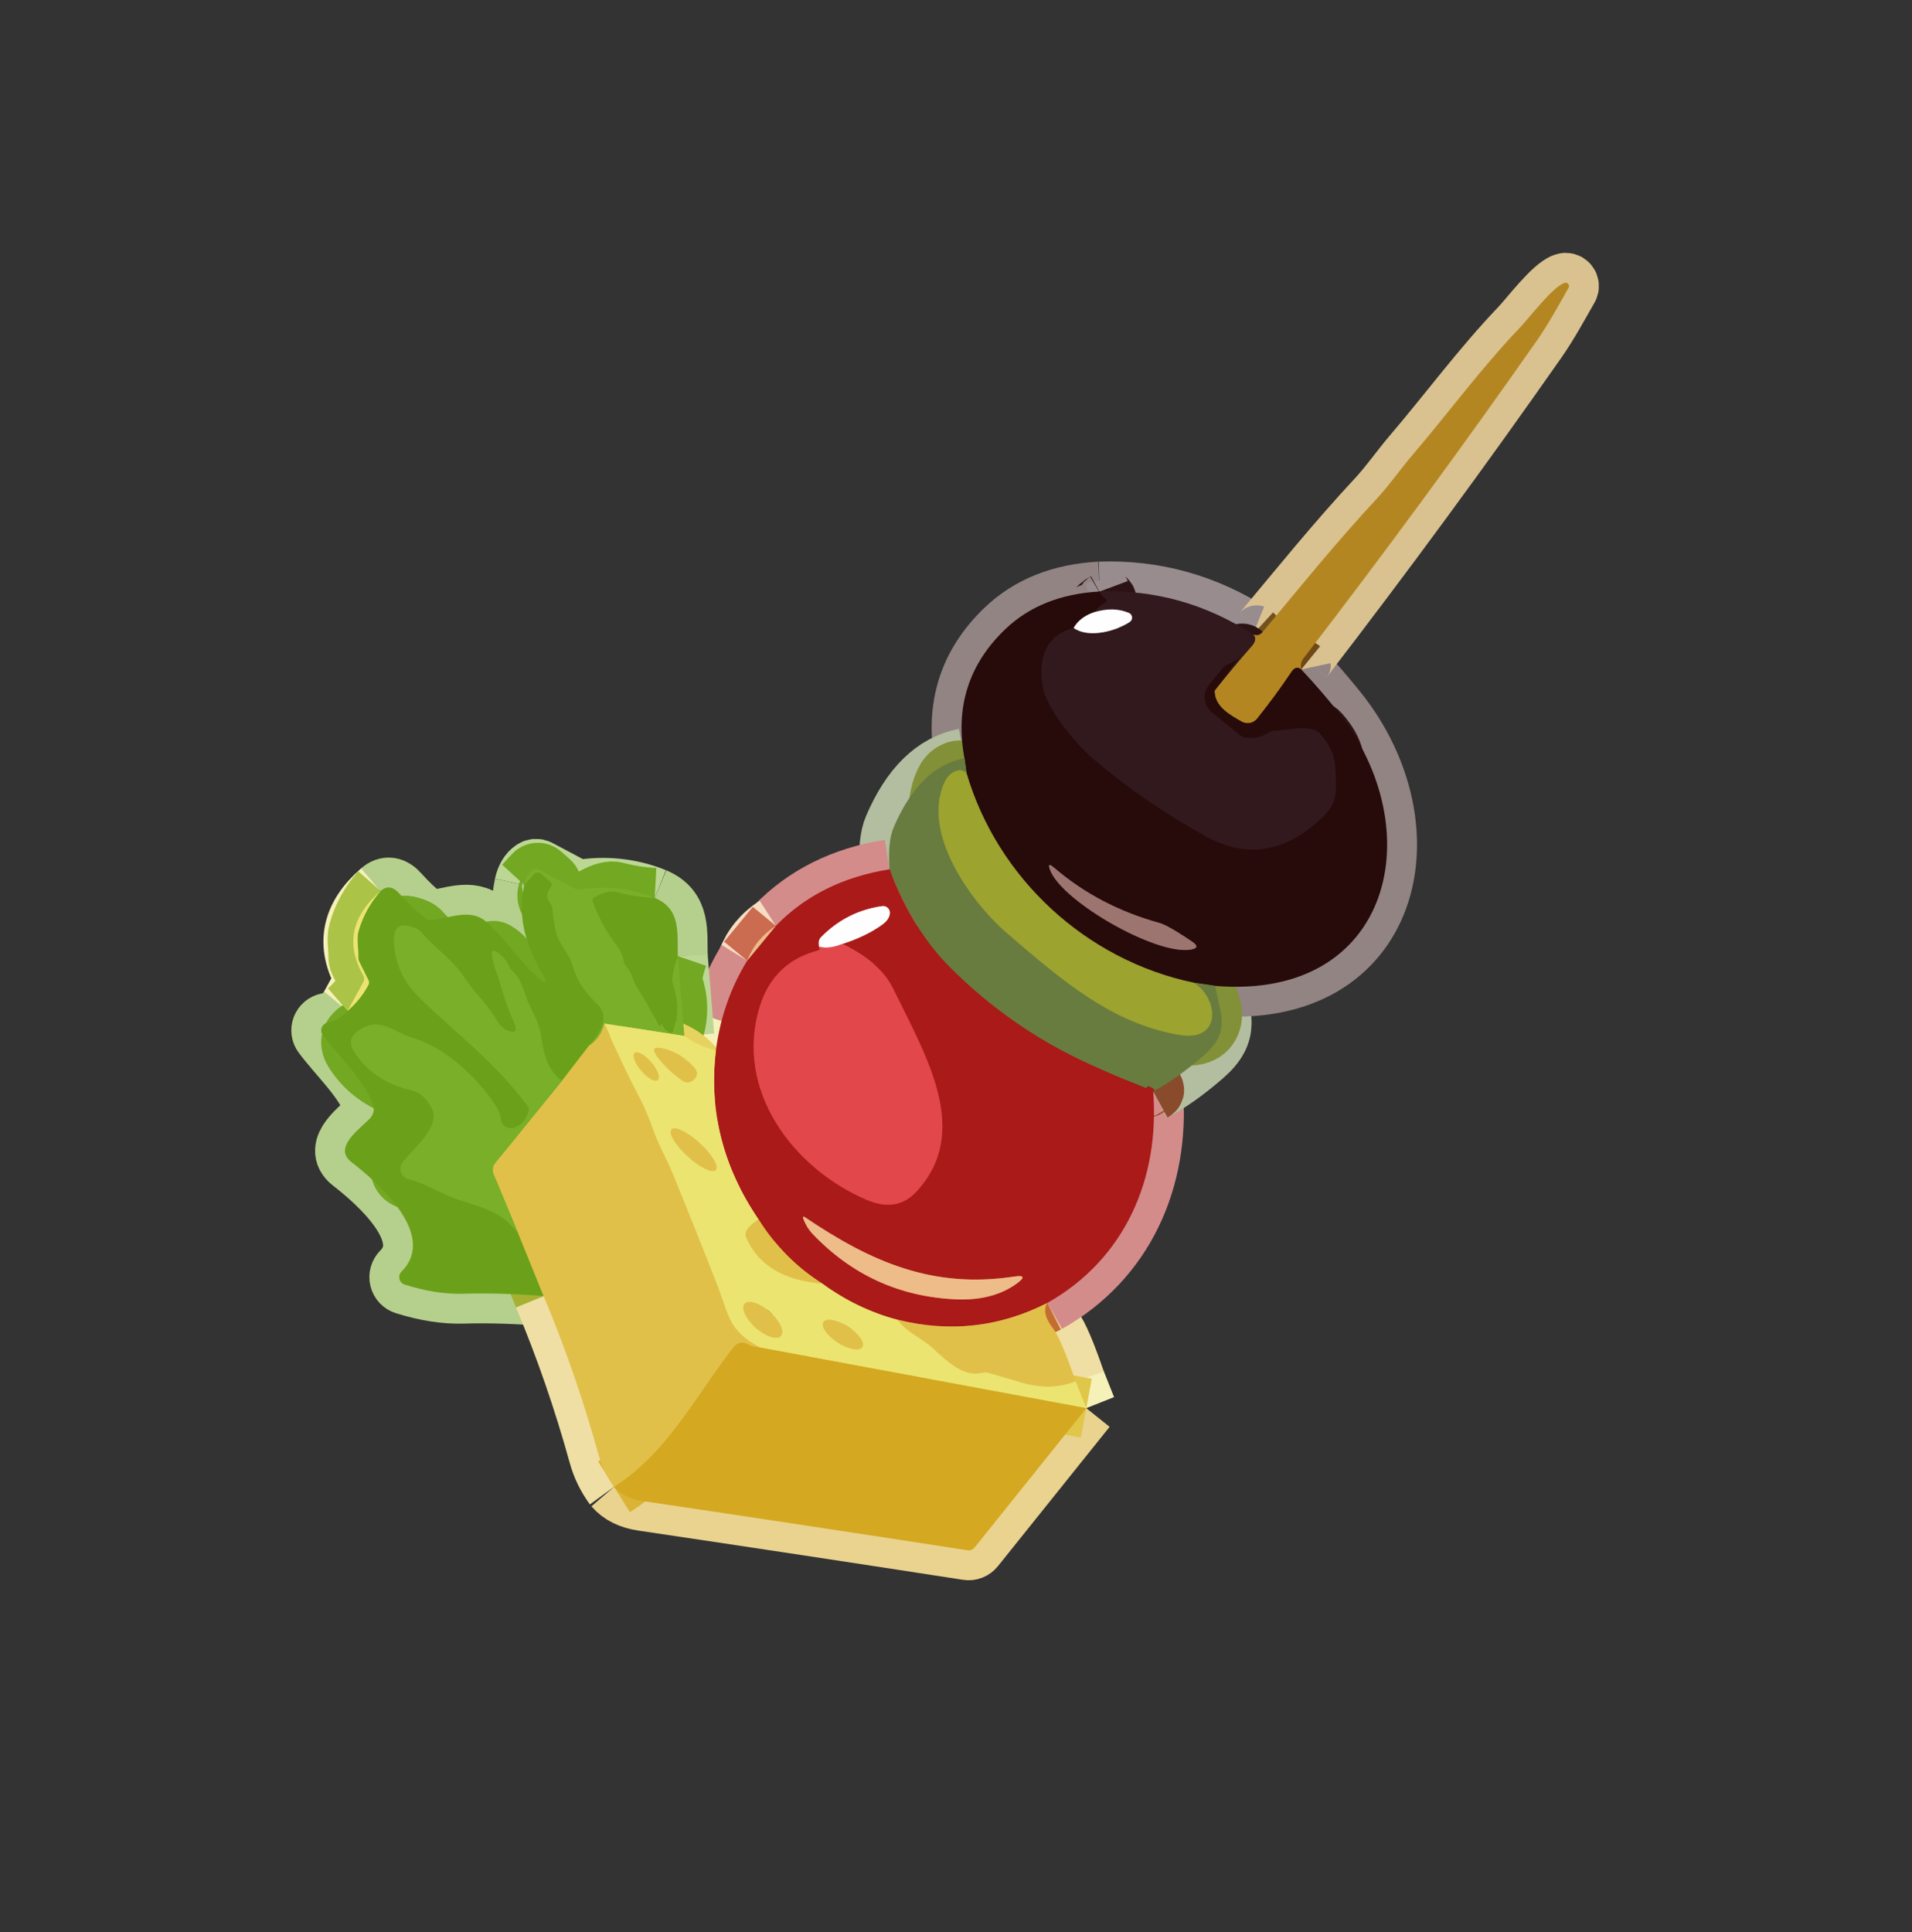 <?xml version="1.0" encoding="UTF-8"?> <svg xmlns="http://www.w3.org/2000/svg" width="96" height="97" viewBox="0 0 96 97" fill="none"><rect x="0" y="0" width="96" height="97" fill="#333333" stroke="none"/><g clip-path="url(#clip0_101_129)"><path d="M62.909 31.848C60.543 30.317 57.98 29.6 55.219 29.697" stroke="#988C8E" stroke-width="3"></path><path d="M55.219 29.697C53.257 29.805 51.673 30.439 50.465 31.599C48.628 33.361 47.949 35.518 48.425 38.069" stroke="#938484" stroke-width="3"></path><path d="M48.425 38.069C46.92 38.357 45.734 39.517 44.866 41.55C44.667 42.016 44.599 42.715 44.662 43.645" stroke="#B3BD9F" stroke-width="3"></path><path d="M44.662 43.645C42.334 44.015 40.432 44.96 38.956 46.482" stroke="#D48C8B" stroke-width="3"></path><path d="M38.956 46.482C38.273 46.922 37.793 47.505 37.516 48.232" stroke="#F6DDC3" stroke-width="3"></path><path d="M37.516 48.232C36.686 49.583 36.163 51.079 35.947 52.722" stroke="#D48C8B" stroke-width="3"></path><path d="M35.947 52.722C35.41 52.619 34.881 52.382 34.361 52.013" stroke="#F5F1B8" stroke-width="3"></path><path d="M34.361 52.013L34.033 48.003" stroke="#BCD794" stroke-width="3"></path><path d="M34.033 48.003C33.996 46.832 34.205 45.637 32.874 45.079" stroke="#B5D08C" stroke-width="3"></path><path d="M32.874 45.079C31.668 44.592 30.404 44.456 29.082 44.671C29.024 44.681 28.965 44.67 28.913 44.642L27.038 43.648C26.997 43.626 26.95 43.616 26.903 43.618C26.856 43.621 26.81 43.636 26.77 43.662C26.548 43.811 26.398 44.066 26.321 44.428" stroke="#BCD794" stroke-width="3"></path><path d="M26.321 44.428C25.936 46.249 26.509 47.685 27.379 49.14C27.391 49.16 27.396 49.183 27.392 49.206C27.388 49.229 27.377 49.25 27.359 49.265C27.342 49.28 27.32 49.288 27.296 49.289C27.273 49.289 27.251 49.282 27.233 49.267C26.177 48.435 25.463 47.203 24.425 46.288C23.607 45.568 22.585 46.117 21.642 46.19C21.534 46.199 21.438 46.169 21.353 46.102C20.884 45.726 20.451 45.315 20.054 44.867C19.734 44.502 19.42 44.458 19.112 44.733" stroke="#B5D08C" stroke-width="3"></path><path d="M19.112 44.733C17.638 46.006 17.35 47.427 18.248 48.996C18.302 49.094 18.303 49.191 18.251 49.288L17.449 50.754" stroke="#F5F1B8" stroke-width="3"></path><path d="M17.449 50.754C17.189 51.068 16.852 51.267 16.437 51.351C16.373 51.364 16.314 51.393 16.264 51.434C16.214 51.476 16.176 51.53 16.152 51.591C16.129 51.652 16.122 51.717 16.13 51.782C16.139 51.846 16.164 51.907 16.203 51.959C17.036 53.07 18.263 54.186 18.724 55.44C18.768 55.559 18.777 55.688 18.752 55.812C18.726 55.937 18.667 56.051 18.581 56.144C18.111 56.65 16.693 57.602 17.637 58.338C19.015 59.403 21.979 62.014 20.161 63.838C20.113 63.887 20.078 63.947 20.059 64.013C20.041 64.079 20.04 64.149 20.057 64.215C20.073 64.282 20.107 64.343 20.154 64.393C20.201 64.442 20.26 64.479 20.325 64.499C21.375 64.828 22.348 64.98 23.244 64.954C24.537 64.918 25.888 64.957 27.296 65.072" stroke="#B5D08C" stroke-width="3"></path><path d="M27.296 65.072C28.375 67.645 29.294 70.303 30.052 73.046C30.209 73.617 30.468 74.151 30.83 74.647" stroke="#F0DFA4" stroke-width="3"></path><path d="M30.83 74.647C31.16 75.03 31.639 75.268 32.269 75.361C37.726 76.171 43.162 76.995 48.578 77.833C48.643 77.844 48.711 77.837 48.774 77.812C48.836 77.788 48.891 77.747 48.934 77.694L54.542 70.698" stroke="#E9D38F" stroke-width="3"></path><path d="M54.542 70.698L54.007 69.353" stroke="#F5F1B8" stroke-width="3"></path><path d="M54.007 69.353C53.516 67.927 53.141 67.047 52.882 66.712C52.469 66.178 52.37 65.746 52.586 65.415" stroke="#F0DFA4" stroke-width="3"></path><path d="M52.586 65.415C56.474 63.225 58.242 59.179 57.899 54.791" stroke="#D48C8B" stroke-width="3"></path><path d="M57.899 54.791C58.668 54.39 59.508 53.796 60.417 53.009C61.808 51.806 61.294 51.016 61.012 49.498" stroke="#B3BD9F" stroke-width="3"></path><path d="M61.012 49.498C69.901 50.235 71.895 41.62 67.142 35.69C66.57 34.975 65.968 34.281 65.336 33.61" stroke="#938484" stroke-width="3"></path><path d="M65.336 33.61C65.29 33.396 65.322 33.217 65.433 33.072C69.467 27.834 73.38 22.507 77.171 17.091C77.755 16.254 78.252 15.331 78.757 14.45C78.774 14.42 78.781 14.386 78.778 14.351C78.775 14.317 78.763 14.284 78.741 14.258C78.72 14.231 78.691 14.211 78.659 14.202C78.626 14.192 78.592 14.192 78.56 14.203C77.965 14.391 76.798 15.941 76.317 16.445C74.383 18.466 72.704 20.759 70.883 22.887C70.362 23.498 69.764 24.353 69.131 25.033C67.125 27.188 65.271 29.481 63.386 31.741C63.261 31.89 63.102 31.926 62.909 31.848" stroke="#D9C290" stroke-width="3"></path><path d="M65.336 33.61C65.16 33.467 64.996 33.507 64.845 33.73C64.314 34.523 63.74 35.307 63.124 36.081C63.032 36.196 62.902 36.274 62.758 36.301C62.613 36.328 62.464 36.303 62.336 36.229C61.76 35.899 60.978 35.481 60.981 34.677" stroke="#6E4816" stroke-width="3"></path><path d="M60.981 34.677C61.577 33.922 62.2 33.174 62.849 32.432C63.056 32.195 63.075 32 62.909 31.848" stroke="#73501F" stroke-width="3"></path><path d="M53.909 31.524C54.634 32.055 56.02 31.703 56.728 31.221C56.766 31.195 56.797 31.16 56.816 31.118C56.836 31.076 56.844 31.029 56.84 30.983C56.835 30.937 56.818 30.893 56.791 30.856C56.764 30.819 56.727 30.789 56.684 30.771C56.169 30.552 55.591 30.539 54.949 30.733" stroke="#988C8E" stroke-width="3"></path><path d="M61.012 49.498L59.929 49.337" stroke="#484325" stroke-width="3"></path><path d="M59.929 49.337C54.527 48.205 50.081 44.094 48.532 38.827" stroke="#62571C" stroke-width="3"></path><path d="M48.532 38.827L48.425 38.069" stroke="#484325" stroke-width="3"></path><path d="M55.219 29.697C55.265 29.82 55.363 29.944 55.514 30.067C55.595 30.133 55.59 30.191 55.5 30.244C55.265 30.374 55.081 30.537 54.949 30.733" stroke="#2D1214" stroke-width="3"></path><path d="M54.949 30.733C54.469 30.892 54.122 31.156 53.909 31.524" stroke="#938484" stroke-width="3"></path><path d="M53.909 31.524C52.42 31.907 52.108 33.21 52.369 34.54C52.582 35.624 54.029 37.364 54.87 38.081C56.637 39.582 58.541 40.891 60.582 42.006C62.431 43.015 64.2 42.841 65.888 41.484C66.597 40.914 67.093 40.426 67.074 39.477C67.05 38.288 67.092 37.766 66.254 36.811C66.187 36.735 66.105 36.682 66.007 36.65C65.368 36.436 64.707 36.67 64.053 36.677C63.942 36.678 63.839 36.707 63.746 36.766C63.382 36.994 62.985 37.085 62.556 37.041C62.449 37.029 62.353 36.989 62.268 36.921L60.852 35.776C60.75 35.693 60.665 35.592 60.603 35.476C60.54 35.361 60.501 35.235 60.487 35.105C60.474 34.974 60.486 34.843 60.523 34.718C60.561 34.592 60.622 34.475 60.705 34.374L61.389 33.539C61.457 33.455 61.541 33.395 61.643 33.359C61.94 33.254 62.18 33.07 62.366 32.808C62.367 32.806 62.368 32.807 62.368 32.81C62.368 32.813 62.368 32.815 62.367 32.817L60.981 34.676" stroke="#2D1214" stroke-width="3"></path><path d="M48.532 38.827C48.348 38.636 48.116 38.624 47.835 38.791C47.665 38.892 47.53 39.051 47.429 39.269C46.244 41.816 48.766 45.309 50.572 46.86C53.416 49.309 55.864 51.386 59.215 51.958C61.39 52.328 61.172 50.082 59.929 49.337" stroke="#829037" stroke-width="3"></path><path d="M57.899 54.791C58.02 54.725 57.945 54.644 57.673 54.549C57.656 54.543 57.641 54.547 57.629 54.559C57.607 54.582 57.585 54.599 57.564 54.609C57.535 54.621 57.499 54.618 57.456 54.6C56.52 54.232 55.595 53.839 54.682 53.42C52.056 52.223 49.725 50.602 47.687 48.556C46.425 47.288 45.417 45.651 44.662 43.645" stroke="#894B2C" stroke-width="3"></path><path d="M52.586 65.415C50.199 66.632 47.688 66.912 45.052 66.255" stroke="#C56D31" stroke-width="3"></path><path d="M45.052 66.255C43.7 65.9 42.446 65.296 41.289 64.445" stroke="#CA7F45" stroke-width="3"></path><path d="M41.289 64.445C40.007 63.642 38.939 62.568 38.086 61.222" stroke="#C56D31" stroke-width="3"></path><path d="M38.086 61.222C36.291 58.579 35.578 55.746 35.947 52.722" stroke="#CA7F45" stroke-width="3"></path><path d="M37.516 48.232L38.956 46.482" stroke="#CB6B50" stroke-width="3"></path><path d="M38.086 61.222C37.558 61.555 37.351 61.858 37.466 62.129C38.061 63.513 39.335 64.284 41.289 64.445" stroke="#E6D25E" stroke-width="3"></path><path d="M54.542 70.698L38.157 67.652" stroke="#E0C649" stroke-width="3"></path><path d="M38.157 67.652C36.574 66.813 36.601 66.044 36.061 64.646C35.308 62.712 34.537 60.784 33.748 58.861C33.496 58.244 33.083 57.526 32.822 56.792C32.587 56.134 32.37 55.613 32.171 55.231C31.581 54.115 30.969 52.833 30.334 51.385" stroke="#E6D25E" stroke-width="3"></path><path d="M54.007 69.353C53.187 69.681 52.294 69.706 51.326 69.427C50.767 69.265 50.208 69.102 49.647 68.936C49.544 68.905 49.441 68.902 49.338 68.925C48.352 69.159 47.574 68.362 46.783 67.648C46.274 67.184 45.525 66.907 45.052 66.255" stroke="#E6D25E" stroke-width="3"></path><path d="M38.157 67.652C37.875 67.614 37.683 67.565 37.582 67.505C37.292 67.331 37.042 67.376 36.833 67.641C34.949 70.047 33.509 72.969 30.83 74.647" stroke="#DBB435" stroke-width="3"></path><path d="M26.044 61.983L24.785 58.954C24.746 58.861 24.733 58.76 24.747 58.661C24.761 58.561 24.802 58.468 24.865 58.39L28.22 54.257" stroke="#ADB83A" stroke-width="3"></path><path d="M34.361 52.013L30.334 51.385" stroke="#B2CA4D" stroke-width="3"></path><path d="M30.334 51.385C30.232 51.852 29.98 52.223 29.579 52.497" stroke="#ADB83A" stroke-width="3"></path><path d="M29.579 52.497C30.042 51.938 30.685 51.119 30.005 50.44C29.4 49.83 29.01 49.364 28.759 48.511C28.56 47.842 28.056 47.422 27.91 46.784C27.824 46.413 27.765 46.039 27.736 45.661C27.728 45.552 27.692 45.453 27.628 45.363C27.422 45.079 27.424 44.816 27.633 44.572C27.727 44.46 27.72 44.355 27.611 44.257L27.191 43.885C27.164 43.86 27.133 43.841 27.099 43.829C27.064 43.817 27.028 43.811 26.992 43.813C26.956 43.815 26.92 43.824 26.887 43.839C26.855 43.855 26.826 43.876 26.802 43.903L26.321 44.428" stroke="#72A822" stroke-width="3"></path><path d="M29.579 52.497L28.22 54.257" stroke="#A6B132" stroke-width="3"></path><path d="M28.22 54.257C27.67 53.895 27.331 53.216 27.203 52.22C27.11 51.465 26.854 51.031 26.547 50.39C26.334 49.947 26.246 49.236 25.72 48.742C25.653 48.68 25.601 48.608 25.564 48.524C25.423 48.201 25.198 47.951 24.89 47.772C24.762 47.697 24.7 47.733 24.704 47.881C24.718 48.373 24.975 48.884 25.07 49.229C25.282 50 25.526 50.694 25.802 51.311C26.013 51.787 25.881 51.921 25.404 51.711C25.336 51.681 25.233 51.593 25.094 51.446C25.032 51.378 24.957 51.266 24.869 51.111C24.471 50.41 23.866 49.918 23.318 49.08C22.729 48.185 21.873 47.639 21.143 46.802C21.072 46.718 20.98 46.652 20.877 46.61C20.09 46.276 19.724 46.523 19.779 47.35C19.85 48.401 20.263 49.3 21.02 50.047C22.89 51.893 24.778 53.228 26.494 55.522C26.557 55.608 26.572 55.7 26.541 55.8C26.395 56.265 26.134 56.542 25.759 56.63C25.691 56.646 25.62 56.648 25.551 56.635C25.482 56.621 25.417 56.594 25.36 56.554C25.302 56.514 25.254 56.462 25.218 56.402C25.183 56.342 25.16 56.276 25.152 56.206C25.124 55.963 25.023 55.712 24.849 55.454C23.901 54.039 22.356 52.591 20.693 52.101C19.857 51.857 19.246 51.168 18.332 51.566C17.636 51.869 17.454 52.282 17.786 52.805C18.416 53.791 19.36 54.432 20.618 54.728C21.099 54.84 21.334 55.093 21.588 55.468C21.773 55.74 21.82 56.029 21.73 56.335C21.506 57.106 20.645 57.779 20.208 58.376C20.157 58.446 20.124 58.528 20.112 58.614C20.1 58.7 20.109 58.787 20.139 58.869C20.169 58.95 20.218 59.023 20.282 59.08C20.347 59.138 20.424 59.178 20.508 59.199C21.377 59.412 22.155 59.928 22.855 60.175C24.078 60.603 25.229 60.769 26.044 61.983" stroke="#72A822" stroke-width="3"></path><path d="M26.044 61.983L27.296 65.072" stroke="#A6B132" stroke-width="3"></path><path d="M17.449 50.754C17.891 50.371 18.24 49.936 18.497 49.448C18.516 49.412 18.526 49.372 18.526 49.331C18.526 49.29 18.517 49.25 18.498 49.212L18.048 48.302C18.005 48.213 17.986 48.12 17.99 48.023C18.002 47.584 17.89 47.144 18.002 46.748C18.214 46.005 18.584 45.333 19.112 44.733" stroke="#ABC346" stroke-width="3"></path><path d="M34.033 48.003C33.793 48.705 33.713 49.175 33.794 49.414C34.062 50.18 34.078 50.953 33.843 51.733C33.797 51.879 33.706 51.917 33.571 51.849C33.412 51.769 33.295 51.638 33.219 51.458C33.218 51.453 33.215 51.449 33.211 51.446C33.207 51.443 33.202 51.441 33.197 51.442C33.192 51.443 33.187 51.446 33.184 51.45C33.181 51.454 33.18 51.459 33.181 51.465C33.181 51.508 33.173 51.536 33.154 51.549C33.118 51.574 33.091 51.567 33.073 51.529C32.737 50.831 32.36 50.158 31.942 49.511C31.748 49.209 31.754 48.855 31.449 48.542C31.386 48.475 31.345 48.396 31.326 48.304C31.259 47.99 31.181 47.757 30.971 47.483C30.453 46.81 30.045 46.067 29.75 45.254C29.717 45.166 29.742 45.099 29.825 45.053C30.288 44.796 30.659 44.704 30.935 44.776C31.578 44.944 32.224 45.045 32.874 45.079" stroke="#72A822" stroke-width="3"></path><path d="M59.854 47.275C59.53 47.053 58.632 46.453 58.221 46.34C56.199 45.782 54.436 44.859 52.934 43.57C52.665 43.339 52.602 43.394 52.746 43.734C53.417 45.306 58.026 47.945 59.763 47.679C60.137 47.622 60.168 47.488 59.854 47.275Z" stroke="#62403D" stroke-width="3"></path><path d="M41.121 47.528C41.115 47.545 41.125 47.575 41.151 47.617C41.181 47.665 41.167 47.697 41.112 47.712C39.615 48.085 38.619 49.029 38.156 50.51C36.839 54.721 39.822 58.668 43.525 60.243C44.528 60.671 45.354 60.535 46.003 59.836C48.774 56.85 46.565 53.134 44.824 49.601C44.403 48.745 43.559 48.009 42.293 47.393" stroke="#C53132" stroke-width="3"></path><path d="M42.293 47.393C43.094 47.135 43.762 46.811 44.296 46.423C44.532 46.253 44.66 46.065 44.677 45.859C44.682 45.808 44.675 45.757 44.657 45.709C44.639 45.661 44.611 45.618 44.574 45.583C44.536 45.548 44.492 45.522 44.443 45.506C44.395 45.491 44.343 45.487 44.292 45.494C43.097 45.663 42.072 46.185 41.218 47.059C41.142 47.137 41.106 47.231 41.111 47.341L41.121 47.528" stroke="#D48C8B" stroke-width="3"></path><path d="M42.293 47.393C41.836 47.577 41.445 47.622 41.121 47.528" stroke="#F0A3A5" stroke-width="3"></path><path d="M40.796 61.947C42.759 64.006 45.148 65.101 47.965 65.234C49.22 65.292 50.25 65.027 51.055 64.439C51.479 64.129 51.432 64.014 50.912 64.093C46.853 64.707 43.764 63.374 40.443 61.13C40.322 61.049 40.288 61.077 40.341 61.211C40.449 61.493 40.601 61.739 40.796 61.947Z" stroke="#CB6B50" stroke-width="3"></path><path d="M34.847 53.588C34.412 53.104 33.912 52.792 33.345 52.651C32.797 52.515 32.697 52.668 33.045 53.113C33.402 53.564 33.814 53.949 34.281 54.269C34.357 54.321 34.448 54.348 34.54 54.344C34.632 54.34 34.72 54.307 34.791 54.248C35.042 54.044 35.06 53.824 34.847 53.588Z" stroke="#E6D25E" stroke-width="3"></path><path d="M33.029 54.224C33.096 54.167 33.099 54.041 33.037 53.873C32.975 53.705 32.853 53.509 32.699 53.329C32.623 53.24 32.541 53.157 32.457 53.085C32.374 53.013 32.291 52.954 32.214 52.911C32.137 52.868 32.066 52.842 32.006 52.834C31.947 52.826 31.899 52.836 31.866 52.864C31.799 52.921 31.796 53.048 31.858 53.216C31.92 53.383 32.041 53.579 32.196 53.759C32.272 53.849 32.354 53.931 32.438 54.003C32.521 54.075 32.603 54.134 32.681 54.177C32.758 54.22 32.829 54.247 32.889 54.255C32.948 54.263 32.996 54.252 33.029 54.224Z" stroke="#E6D25E" stroke-width="3"></path><path d="M35.942 58.743C36.023 58.654 35.983 58.462 35.832 58.208C35.68 57.955 35.429 57.66 35.134 57.39C34.988 57.257 34.835 57.133 34.685 57.026C34.534 56.919 34.389 56.831 34.257 56.768C34.125 56.704 34.01 56.666 33.917 56.655C33.824 56.644 33.755 56.661 33.715 56.705C33.634 56.794 33.674 56.986 33.826 57.239C33.977 57.493 34.228 57.787 34.524 58.057C34.67 58.191 34.822 58.315 34.973 58.422C35.123 58.529 35.269 58.617 35.4 58.68C35.532 58.744 35.648 58.782 35.741 58.793C35.834 58.803 35.902 58.786 35.942 58.743Z" stroke="#E6D25E" stroke-width="3"></path><path d="M43.297 67.634C43.331 67.582 43.339 67.514 43.321 67.434C43.303 67.354 43.259 67.263 43.192 67.168C43.125 67.073 43.036 66.974 42.931 66.877C42.825 66.781 42.705 66.689 42.576 66.606C42.317 66.44 42.041 66.322 41.81 66.279C41.578 66.236 41.41 66.271 41.342 66.377C41.308 66.429 41.3 66.497 41.318 66.577C41.336 66.657 41.38 66.748 41.447 66.843C41.514 66.939 41.603 67.037 41.708 67.133C41.814 67.23 41.934 67.322 42.063 67.404C42.322 67.571 42.598 67.689 42.829 67.732C43.06 67.775 43.229 67.74 43.297 67.634Z" stroke="#E6D25E" stroke-width="3"></path><path d="M39.213 67.074C39.259 67.022 39.281 66.95 39.278 66.861C39.275 66.772 39.247 66.668 39.195 66.556C39.143 66.444 39.068 66.326 38.975 66.207C38.882 66.089 38.773 65.974 38.653 65.868C38.533 65.761 38.405 65.666 38.277 65.588C38.148 65.51 38.022 65.45 37.904 65.412C37.787 65.374 37.681 65.358 37.592 65.366C37.503 65.374 37.434 65.404 37.387 65.457C37.341 65.509 37.319 65.582 37.322 65.67C37.325 65.759 37.353 65.863 37.405 65.975C37.457 66.087 37.532 66.205 37.625 66.323C37.718 66.442 37.827 66.557 37.947 66.663C38.067 66.77 38.195 66.865 38.323 66.943C38.452 67.021 38.578 67.081 38.696 67.119C38.813 67.157 38.919 67.173 39.008 67.165C39.097 67.157 39.166 67.127 39.213 67.074Z" stroke="#E6D25E" stroke-width="3"></path><path d="M65.336 33.61C65.16 33.467 64.996 33.507 64.845 33.73C64.314 34.523 63.74 35.307 63.124 36.081C63.032 36.196 62.902 36.274 62.758 36.301C62.613 36.328 62.464 36.303 62.336 36.229C61.76 35.899 60.978 35.481 60.981 34.677C61.577 33.922 62.2 33.174 62.849 32.432C63.056 32.195 63.075 32 62.909 31.848C63.102 31.926 63.261 31.89 63.386 31.741C65.271 29.481 67.125 27.188 69.131 25.033C69.764 24.353 70.362 23.498 70.883 22.887C72.704 20.759 74.383 18.466 76.317 16.445C76.798 15.941 77.965 14.391 78.56 14.203C78.592 14.192 78.626 14.192 78.659 14.202C78.691 14.211 78.72 14.231 78.741 14.258C78.763 14.284 78.775 14.317 78.778 14.351C78.781 14.386 78.774 14.42 78.757 14.45C78.252 15.331 77.755 16.254 77.171 17.091C73.38 22.507 69.467 27.834 65.433 33.072C65.322 33.217 65.29 33.396 65.336 33.61Z" fill="#B48621"></path><path d="M65.336 33.61C65.968 34.281 66.57 34.975 67.142 35.69C71.895 41.62 69.901 50.235 61.012 49.498L59.929 49.337C54.527 48.205 50.081 44.094 48.532 38.827L48.425 38.069C47.949 35.518 48.628 33.361 50.465 31.599C51.673 30.439 53.257 29.805 55.219 29.697C55.265 29.82 55.363 29.944 55.514 30.067C55.595 30.133 55.591 30.191 55.5 30.244C55.265 30.374 55.082 30.537 54.949 30.733C54.469 30.892 54.122 31.156 53.909 31.524C52.42 31.907 52.108 33.21 52.369 34.54C52.582 35.624 54.029 37.364 54.87 38.081C56.637 39.582 58.541 40.891 60.582 42.006C62.431 43.015 64.2 42.841 65.888 41.484C66.597 40.914 67.093 40.426 67.074 39.477C67.05 38.288 67.092 37.767 66.254 36.811C66.187 36.735 66.105 36.682 66.007 36.65C65.368 36.436 64.707 36.67 64.053 36.677C63.942 36.678 63.839 36.707 63.746 36.766C63.382 36.994 62.985 37.085 62.556 37.041C62.449 37.029 62.353 36.989 62.268 36.921L60.852 35.776C60.75 35.694 60.665 35.592 60.603 35.477C60.54 35.361 60.501 35.235 60.487 35.105C60.474 34.974 60.486 34.843 60.523 34.718C60.561 34.592 60.622 34.476 60.705 34.374L61.389 33.539C61.457 33.455 61.541 33.395 61.643 33.359C61.94 33.254 62.18 33.07 62.366 32.808C62.367 32.806 62.368 32.807 62.368 32.81C62.368 32.813 62.368 32.815 62.367 32.817L60.981 34.677C60.978 35.481 61.76 35.899 62.336 36.229C62.464 36.303 62.613 36.328 62.758 36.301C62.902 36.274 63.032 36.196 63.124 36.081C63.74 35.307 64.314 34.523 64.845 33.73C64.996 33.507 65.16 33.467 65.336 33.61ZM59.854 47.275C59.53 47.053 58.632 46.453 58.221 46.34C56.199 45.782 54.436 44.859 52.934 43.571C52.665 43.339 52.602 43.394 52.746 43.734C53.417 45.306 58.026 47.945 59.763 47.679C60.137 47.622 60.168 47.488 59.854 47.275Z" fill="#270A0A"></path><path d="M62.909 31.848C63.075 32 63.056 32.195 62.849 32.432C62.2 33.174 61.577 33.922 60.981 34.677L62.367 32.817C62.368 32.815 62.368 32.813 62.368 32.81C62.368 32.807 62.367 32.806 62.366 32.808C62.18 33.07 61.94 33.254 61.643 33.359C61.541 33.395 61.457 33.455 61.389 33.539L60.705 34.374C60.622 34.476 60.561 34.592 60.523 34.718C60.486 34.843 60.474 34.974 60.487 35.105C60.501 35.235 60.54 35.361 60.603 35.477C60.665 35.592 60.75 35.694 60.852 35.776L62.268 36.921C62.353 36.989 62.449 37.029 62.556 37.041C62.985 37.085 63.382 36.994 63.746 36.766C63.839 36.707 63.942 36.678 64.053 36.677C64.707 36.67 65.368 36.436 66.007 36.65C66.105 36.682 66.187 36.735 66.254 36.811C67.092 37.767 67.05 38.288 67.074 39.477C67.093 40.426 66.597 40.914 65.888 41.484C64.2 42.841 62.431 43.015 60.582 42.006C58.541 40.891 56.637 39.582 54.87 38.081C54.029 37.364 52.582 35.624 52.369 34.54C52.108 33.21 52.42 31.907 53.909 31.524C54.634 32.055 56.02 31.703 56.728 31.221C56.766 31.195 56.797 31.16 56.816 31.118C56.836 31.076 56.844 31.029 56.84 30.983C56.835 30.937 56.818 30.893 56.791 30.856C56.764 30.819 56.727 30.789 56.684 30.771C56.169 30.552 55.591 30.539 54.949 30.733C55.082 30.537 55.265 30.374 55.5 30.244C55.591 30.191 55.595 30.133 55.514 30.067C55.363 29.944 55.265 29.82 55.219 29.697C57.98 29.6 60.543 30.317 62.909 31.848Z" fill="#32191D"></path><path d="M53.909 31.524C54.122 31.156 54.469 30.892 54.949 30.733C55.591 30.539 56.169 30.552 56.684 30.771C56.727 30.789 56.764 30.819 56.791 30.856C56.818 30.893 56.835 30.937 56.84 30.983C56.844 31.029 56.836 31.076 56.816 31.118C56.797 31.16 56.766 31.196 56.728 31.221C56.02 31.703 54.634 32.055 53.909 31.524Z" fill="#FEFEFE"></path><path d="M58.221 46.34C58.632 46.453 59.53 47.053 59.854 47.275C60.168 47.488 60.137 47.622 59.763 47.679C58.026 47.945 53.417 45.306 52.746 43.734C52.602 43.394 52.665 43.339 52.934 43.57C54.436 44.859 56.199 45.782 58.221 46.34Z" fill="#9C7570"></path><path d="M48.425 38.069L48.532 38.827C48.348 38.636 48.116 38.624 47.835 38.791C47.665 38.892 47.53 39.051 47.428 39.269C46.244 41.816 48.766 45.309 50.572 46.86C53.416 49.309 55.864 51.386 59.215 51.958C61.39 52.328 61.172 50.082 59.929 49.337L61.012 49.498C61.294 51.016 61.808 51.806 60.417 53.009C59.508 53.796 58.668 54.39 57.899 54.791C58.02 54.725 57.945 54.644 57.673 54.549C57.656 54.543 57.641 54.547 57.629 54.559C57.607 54.582 57.585 54.599 57.564 54.609C57.535 54.621 57.499 54.618 57.456 54.6C56.52 54.232 55.595 53.839 54.682 53.42C52.056 52.223 49.725 50.602 47.687 48.556C46.425 47.288 45.417 45.652 44.662 43.645C44.599 42.715 44.667 42.016 44.866 41.55C45.734 39.517 46.92 38.357 48.425 38.069Z" fill="#687C3F"></path><path d="M48.532 38.827C50.081 44.094 54.527 48.205 59.929 49.337C61.172 50.082 61.39 52.328 59.215 51.958C55.864 51.386 53.416 49.309 50.572 46.859C48.766 45.309 46.244 41.816 47.429 39.269C47.53 39.051 47.665 38.892 47.835 38.791C48.116 38.624 48.348 38.636 48.532 38.827Z" fill="#9CA32E"></path><path d="M57.899 54.791C58.242 59.179 56.474 63.225 52.586 65.415C50.199 66.632 47.688 66.912 45.052 66.255C43.7 65.9 42.446 65.296 41.289 64.445C40.007 63.642 38.939 62.568 38.086 61.222C36.291 58.579 35.578 55.746 35.947 52.722C36.163 51.079 36.686 49.583 37.516 48.232L38.956 46.482C40.432 44.96 42.334 44.014 44.662 43.645C45.417 45.651 46.425 47.288 47.687 48.556C49.725 50.602 52.057 52.223 54.682 53.42C55.595 53.838 56.52 54.232 57.456 54.6C57.499 54.618 57.535 54.621 57.564 54.609C57.585 54.599 57.607 54.582 57.629 54.558C57.641 54.547 57.656 54.543 57.673 54.549C57.945 54.644 58.02 54.725 57.899 54.791ZM41.121 47.528C41.115 47.545 41.125 47.575 41.151 47.617C41.181 47.665 41.167 47.697 41.112 47.712C39.615 48.085 38.619 49.029 38.156 50.51C36.839 54.721 39.822 58.668 43.525 60.243C44.528 60.671 45.354 60.535 46.003 59.836C48.774 56.85 46.565 53.134 44.824 49.601C44.403 48.745 43.559 48.009 42.293 47.393C43.094 47.135 43.762 46.811 44.296 46.423C44.532 46.253 44.66 46.065 44.677 45.859C44.682 45.808 44.675 45.757 44.657 45.709C44.639 45.661 44.611 45.618 44.574 45.583C44.536 45.548 44.492 45.522 44.443 45.506C44.395 45.491 44.343 45.487 44.292 45.494C43.097 45.663 42.072 46.185 41.218 47.059C41.142 47.137 41.106 47.231 41.111 47.341L41.121 47.528ZM40.796 61.947C42.759 64.006 45.148 65.101 47.965 65.234C49.22 65.292 50.25 65.027 51.055 64.439C51.479 64.129 51.432 64.014 50.912 64.093C46.853 64.707 43.764 63.374 40.443 61.13C40.322 61.049 40.288 61.077 40.341 61.211C40.449 61.493 40.601 61.739 40.796 61.947Z" fill="#A91A18"></path><path d="M42.293 47.393C41.836 47.577 41.445 47.622 41.121 47.528L41.111 47.341C41.106 47.231 41.142 47.137 41.218 47.059C42.072 46.185 43.097 45.663 44.292 45.494C44.343 45.487 44.395 45.491 44.443 45.506C44.492 45.522 44.536 45.548 44.574 45.583C44.611 45.618 44.639 45.661 44.657 45.709C44.675 45.757 44.682 45.808 44.677 45.859C44.66 46.065 44.532 46.253 44.296 46.423C43.762 46.811 43.094 47.135 42.293 47.393Z" fill="#FEFEFE"></path><path d="M41.121 47.528C41.445 47.622 41.836 47.577 42.293 47.393C43.559 48.009 44.403 48.745 44.824 49.601C46.565 53.134 48.774 56.85 46.003 59.836C45.354 60.535 44.528 60.671 43.525 60.243C39.822 58.668 36.839 54.721 38.156 50.51C38.619 49.029 39.615 48.085 41.112 47.712C41.167 47.697 41.181 47.665 41.151 47.617C41.125 47.575 41.115 47.545 41.121 47.528Z" fill="#E1474B"></path><path d="M38.956 46.482L37.516 48.232C37.793 47.505 38.273 46.922 38.956 46.482Z" fill="#EDBC88"></path><path d="M34.033 48.003C33.792 48.705 33.713 49.175 33.794 49.414C34.062 50.18 34.078 50.953 33.843 51.733C33.797 51.878 33.706 51.917 33.571 51.849C33.412 51.769 33.295 51.638 33.219 51.458C33.218 51.453 33.215 51.449 33.211 51.446C33.207 51.443 33.202 51.441 33.197 51.442C33.192 51.443 33.187 51.446 33.184 51.45C33.181 51.454 33.18 51.459 33.181 51.464C33.181 51.508 33.173 51.536 33.154 51.549C33.118 51.574 33.091 51.567 33.073 51.529C32.737 50.831 32.36 50.158 31.942 49.511C31.748 49.209 31.754 48.855 31.449 48.542C31.386 48.475 31.345 48.396 31.326 48.304C31.259 47.99 31.181 47.757 30.971 47.483C30.453 46.81 30.045 46.067 29.749 45.254C29.717 45.165 29.742 45.099 29.825 45.053C30.288 44.796 30.659 44.704 30.935 44.776C31.578 44.944 32.224 45.045 32.874 45.079C34.205 45.637 33.996 46.832 34.033 48.003Z" fill="#6BA11A"></path><path d="M32.874 45.079C32.224 45.045 31.578 44.944 30.935 44.776C30.659 44.704 30.288 44.796 29.825 45.053C29.742 45.099 29.717 45.166 29.75 45.254C30.045 46.067 30.453 46.81 30.971 47.483C31.181 47.757 31.259 47.99 31.326 48.304C31.345 48.396 31.386 48.475 31.449 48.542C31.754 48.855 31.748 49.209 31.942 49.511C32.36 50.158 32.737 50.831 33.073 51.529C33.091 51.567 33.118 51.574 33.154 51.549C33.173 51.536 33.181 51.508 33.181 51.465C33.18 51.459 33.181 51.454 33.184 51.45C33.187 51.446 33.192 51.443 33.197 51.442C33.202 51.441 33.207 51.443 33.211 51.446C33.215 51.449 33.218 51.453 33.219 51.458C33.295 51.638 33.412 51.769 33.571 51.849C33.706 51.917 33.797 51.878 33.843 51.733C34.078 50.953 34.062 50.18 33.794 49.414C33.713 49.175 33.792 48.705 34.033 48.003L34.361 52.013L30.334 51.385C30.232 51.852 29.98 52.223 29.579 52.497C30.042 51.938 30.685 51.119 30.005 50.44C29.4 49.83 29.01 49.364 28.759 48.511C28.56 47.842 28.056 47.422 27.91 46.784C27.824 46.413 27.765 46.039 27.736 45.661C27.728 45.552 27.692 45.453 27.628 45.363C27.422 45.079 27.424 44.816 27.633 44.572C27.727 44.46 27.72 44.355 27.611 44.257L27.191 43.885C27.164 43.86 27.133 43.841 27.099 43.829C27.064 43.817 27.028 43.811 26.992 43.813C26.956 43.815 26.92 43.824 26.887 43.839C26.855 43.855 26.826 43.876 26.802 43.903L26.321 44.428C26.398 44.066 26.548 43.811 26.77 43.662C26.81 43.636 26.856 43.621 26.903 43.618C26.95 43.616 26.997 43.626 27.038 43.648L28.913 44.642C28.965 44.67 29.024 44.681 29.082 44.671C30.404 44.456 31.668 44.592 32.874 45.079Z" fill="#79AF29"></path><path d="M29.579 52.497L28.22 54.257C27.67 53.895 27.331 53.216 27.203 52.22C27.11 51.465 26.854 51.031 26.547 50.39C26.334 49.947 26.246 49.236 25.72 48.742C25.653 48.68 25.601 48.607 25.564 48.524C25.423 48.201 25.198 47.951 24.89 47.772C24.762 47.697 24.7 47.733 24.704 47.881C24.718 48.373 24.975 48.884 25.07 49.229C25.282 50 25.526 50.694 25.802 51.311C26.013 51.787 25.881 51.921 25.404 51.711C25.336 51.681 25.233 51.593 25.094 51.446C25.032 51.378 24.957 51.266 24.869 51.111C24.471 50.41 23.866 49.918 23.318 49.08C22.729 48.184 21.873 47.639 21.143 46.802C21.072 46.718 20.98 46.652 20.877 46.61C20.09 46.276 19.724 46.523 19.779 47.35C19.85 48.401 20.263 49.3 21.02 50.047C22.89 51.893 24.778 53.228 26.494 55.522C26.557 55.608 26.572 55.7 26.541 55.8C26.395 56.265 26.134 56.542 25.759 56.63C25.691 56.646 25.62 56.648 25.551 56.635C25.482 56.621 25.417 56.594 25.36 56.554C25.302 56.514 25.254 56.462 25.218 56.402C25.183 56.342 25.16 56.275 25.152 56.206C25.124 55.963 25.023 55.712 24.849 55.454C23.901 54.039 22.356 52.591 20.693 52.101C19.857 51.857 19.246 51.168 18.332 51.566C17.636 51.869 17.454 52.282 17.786 52.805C18.416 53.791 19.36 54.432 20.618 54.728C21.099 54.84 21.334 55.093 21.588 55.468C21.773 55.74 21.82 56.029 21.73 56.335C21.506 57.106 20.645 57.779 20.208 58.376C20.157 58.446 20.124 58.528 20.112 58.614C20.1 58.7 20.109 58.787 20.139 58.869C20.169 58.95 20.218 59.023 20.282 59.08C20.347 59.138 20.424 59.178 20.508 59.199C21.377 59.412 22.155 59.928 22.855 60.175C24.078 60.603 25.229 60.769 26.044 61.983L27.296 65.072C25.888 64.957 24.537 64.918 23.244 64.954C22.348 64.98 21.375 64.828 20.325 64.499C20.26 64.479 20.201 64.442 20.154 64.393C20.107 64.343 20.073 64.282 20.057 64.215C20.04 64.149 20.041 64.079 20.059 64.013C20.078 63.947 20.113 63.887 20.161 63.838C21.979 62.014 19.015 59.403 17.637 58.338C16.693 57.602 18.111 56.649 18.581 56.144C18.667 56.051 18.726 55.937 18.752 55.812C18.777 55.688 18.768 55.559 18.724 55.44C18.263 54.186 17.036 53.07 16.203 51.959C16.164 51.907 16.139 51.846 16.13 51.782C16.122 51.717 16.129 51.652 16.152 51.591C16.176 51.53 16.214 51.476 16.264 51.434C16.314 51.393 16.373 51.364 16.437 51.351C16.852 51.267 17.189 51.068 17.449 50.754C17.891 50.371 18.24 49.936 18.497 49.448C18.516 49.412 18.526 49.372 18.526 49.331C18.526 49.29 18.517 49.25 18.498 49.212L18.048 48.302C18.005 48.213 17.986 48.12 17.99 48.023C18.002 47.584 17.89 47.144 18.002 46.748C18.214 46.005 18.584 45.333 19.112 44.733C19.42 44.458 19.734 44.502 20.054 44.867C20.451 45.315 20.884 45.726 21.353 46.102C21.438 46.169 21.534 46.199 21.642 46.19C22.585 46.116 23.607 45.568 24.425 46.288C25.463 47.203 26.177 48.435 27.233 49.267C27.251 49.282 27.273 49.289 27.296 49.289C27.32 49.288 27.342 49.28 27.359 49.265C27.377 49.249 27.388 49.229 27.392 49.206C27.396 49.183 27.391 49.16 27.379 49.14C26.509 47.685 25.936 46.249 26.321 44.428L26.802 43.903C26.826 43.876 26.855 43.855 26.887 43.839C26.92 43.824 26.956 43.815 26.992 43.813C27.028 43.811 27.064 43.817 27.099 43.829C27.133 43.841 27.164 43.86 27.191 43.885L27.611 44.257C27.72 44.355 27.727 44.46 27.633 44.572C27.424 44.816 27.422 45.079 27.628 45.363C27.692 45.453 27.728 45.552 27.736 45.661C27.765 46.039 27.824 46.413 27.91 46.784C28.056 47.422 28.56 47.842 28.759 48.511C29.01 49.364 29.4 49.83 30.005 50.44C30.685 51.119 30.042 51.938 29.579 52.497Z" fill="#6BA11A"></path><path d="M40.796 61.947C40.601 61.739 40.449 61.493 40.341 61.211C40.288 61.077 40.322 61.049 40.443 61.13C43.764 63.374 46.853 64.707 50.912 64.093C51.432 64.014 51.479 64.129 51.055 64.439C50.25 65.027 49.22 65.292 47.965 65.234C45.148 65.101 42.759 64.006 40.796 61.947Z" fill="#EDBC88"></path><path d="M52.586 65.415C52.37 65.746 52.469 66.178 52.882 66.712C53.141 67.047 53.516 67.927 54.007 69.353C53.187 69.681 52.294 69.706 51.326 69.427C50.767 69.265 50.208 69.102 49.647 68.936C49.544 68.905 49.441 68.902 49.338 68.925C48.352 69.16 47.574 68.363 46.783 67.649C46.274 67.184 45.525 66.907 45.052 66.255C47.688 66.912 50.199 66.632 52.586 65.415Z" fill="#E1C04A"></path><path d="M35.947 52.722C35.578 55.746 36.291 58.579 38.086 61.222C37.558 61.555 37.351 61.858 37.466 62.129C38.061 63.513 39.335 64.284 41.289 64.445C42.446 65.296 43.7 65.9 45.052 66.255C45.525 66.907 46.274 67.184 46.783 67.649C47.574 68.362 48.352 69.16 49.338 68.925C49.441 68.902 49.544 68.905 49.647 68.936C50.208 69.102 50.767 69.265 51.326 69.427C52.294 69.706 53.187 69.681 54.007 69.353L54.542 70.698L38.157 67.652C36.574 66.813 36.601 66.044 36.061 64.646C35.308 62.712 34.537 60.784 33.748 58.861C33.496 58.244 33.083 57.526 32.822 56.792C32.587 56.134 32.37 55.613 32.171 55.231C31.581 54.115 30.969 52.833 30.334 51.385L34.361 52.013C34.881 52.382 35.41 52.619 35.947 52.722ZM34.847 53.588C34.412 53.104 33.912 52.792 33.345 52.651C32.797 52.515 32.697 52.668 33.045 53.113C33.402 53.564 33.814 53.949 34.281 54.269C34.357 54.321 34.448 54.348 34.54 54.344C34.632 54.34 34.72 54.307 34.791 54.248C35.042 54.044 35.06 53.824 34.847 53.588ZM33.029 54.224C33.096 54.167 33.099 54.041 33.037 53.873C32.975 53.705 32.853 53.509 32.699 53.329C32.623 53.24 32.541 53.157 32.457 53.085C32.374 53.013 32.291 52.954 32.214 52.911C32.137 52.868 32.066 52.842 32.006 52.834C31.947 52.826 31.899 52.836 31.866 52.864C31.799 52.921 31.796 53.048 31.858 53.216C31.92 53.383 32.041 53.579 32.196 53.759C32.272 53.849 32.354 53.931 32.438 54.003C32.521 54.075 32.603 54.134 32.681 54.177C32.758 54.22 32.829 54.247 32.889 54.255C32.948 54.263 32.996 54.252 33.029 54.224ZM35.942 58.743C36.023 58.654 35.983 58.462 35.832 58.208C35.68 57.955 35.429 57.66 35.134 57.39C34.988 57.257 34.835 57.133 34.685 57.026C34.534 56.919 34.389 56.831 34.257 56.768C34.125 56.704 34.01 56.666 33.917 56.655C33.824 56.644 33.755 56.661 33.715 56.705C33.634 56.794 33.674 56.986 33.826 57.239C33.977 57.493 34.228 57.787 34.524 58.057C34.67 58.191 34.822 58.315 34.973 58.422C35.123 58.529 35.269 58.617 35.4 58.68C35.532 58.744 35.648 58.782 35.741 58.793C35.834 58.803 35.902 58.786 35.942 58.743ZM43.297 67.634C43.331 67.582 43.339 67.514 43.321 67.434C43.303 67.354 43.259 67.263 43.192 67.168C43.125 67.073 43.036 66.974 42.931 66.877C42.825 66.781 42.705 66.689 42.576 66.607C42.317 66.44 42.041 66.322 41.81 66.279C41.578 66.236 41.41 66.271 41.342 66.377C41.308 66.429 41.3 66.497 41.318 66.577C41.336 66.657 41.38 66.748 41.447 66.843C41.514 66.939 41.603 67.037 41.708 67.133C41.814 67.23 41.934 67.322 42.063 67.404C42.322 67.571 42.598 67.689 42.829 67.732C43.06 67.775 43.229 67.74 43.297 67.634ZM39.213 67.074C39.259 67.022 39.281 66.95 39.278 66.861C39.275 66.772 39.247 66.668 39.195 66.556C39.143 66.444 39.068 66.326 38.975 66.207C38.882 66.089 38.773 65.974 38.653 65.868C38.533 65.761 38.405 65.666 38.277 65.588C38.148 65.51 38.022 65.45 37.904 65.412C37.787 65.374 37.681 65.358 37.592 65.366C37.503 65.374 37.434 65.404 37.387 65.457C37.341 65.509 37.319 65.582 37.322 65.67C37.325 65.759 37.353 65.863 37.405 65.975C37.457 66.087 37.532 66.205 37.625 66.324C37.718 66.442 37.827 66.557 37.947 66.663C38.067 66.77 38.195 66.865 38.323 66.943C38.452 67.021 38.578 67.081 38.696 67.119C38.813 67.157 38.919 67.173 39.008 67.165C39.097 67.157 39.166 67.127 39.213 67.074Z" fill="#EBE471"></path><path d="M34.847 53.588C35.06 53.824 35.042 54.044 34.791 54.248C34.72 54.307 34.632 54.34 34.54 54.344C34.448 54.348 34.357 54.321 34.281 54.269C33.814 53.949 33.402 53.564 33.045 53.113C32.697 52.668 32.797 52.514 33.345 52.651C33.912 52.792 34.412 53.104 34.847 53.588Z" fill="#E1C04A"></path><path d="M32.196 53.759C32.517 54.135 32.89 54.343 33.029 54.224C33.168 54.105 33.02 53.704 32.699 53.329C32.378 52.953 32.005 52.745 31.866 52.864C31.727 52.983 31.875 53.384 32.196 53.759Z" fill="#E1C04A"></path><path d="M30.334 51.385C30.969 52.833 31.581 54.115 32.171 55.231C32.37 55.613 32.587 56.134 32.822 56.792C33.083 57.526 33.496 58.244 33.748 58.861C34.537 60.784 35.308 62.712 36.061 64.646C36.601 66.044 36.574 66.813 38.157 67.652C37.875 67.614 37.683 67.565 37.582 67.505C37.292 67.331 37.042 67.376 36.833 67.641C34.949 70.047 33.509 72.969 30.83 74.647C30.468 74.151 30.209 73.617 30.052 73.046C29.294 70.303 28.375 67.645 27.296 65.072L26.044 61.983L24.785 58.954C24.746 58.861 24.733 58.76 24.747 58.661C24.761 58.561 24.802 58.468 24.865 58.39L28.22 54.257L29.579 52.497C29.98 52.223 30.232 51.852 30.334 51.385Z" fill="#E1C04A"></path><path d="M54.542 70.698L48.934 77.694C48.891 77.747 48.836 77.788 48.774 77.812C48.711 77.837 48.643 77.844 48.578 77.833C43.162 76.995 37.726 76.171 32.269 75.361C31.639 75.268 31.16 75.03 30.83 74.647C33.509 72.969 34.949 70.047 36.833 67.641C37.042 67.376 37.292 67.331 37.582 67.505C37.683 67.565 37.875 67.614 38.157 67.652L54.542 70.698Z" fill="#D4A820"></path><path d="M28.22 54.257L24.865 58.39C24.802 58.468 24.761 58.561 24.747 58.66C24.733 58.76 24.746 58.861 24.785 58.954L26.044 61.983C25.229 60.769 24.078 60.602 22.855 60.175C22.155 59.928 21.377 59.412 20.508 59.199C20.424 59.178 20.347 59.138 20.282 59.08C20.218 59.023 20.169 58.95 20.139 58.869C20.109 58.787 20.1 58.7 20.112 58.614C20.124 58.528 20.157 58.446 20.208 58.376C20.645 57.779 21.506 57.105 21.73 56.335C21.82 56.029 21.773 55.74 21.588 55.468C21.334 55.093 21.099 54.84 20.618 54.728C19.36 54.432 18.416 53.791 17.786 52.805C17.454 52.282 17.636 51.869 18.332 51.566C19.246 51.168 19.857 51.857 20.693 52.101C22.356 52.591 23.901 54.039 24.849 55.454C25.023 55.712 25.124 55.963 25.152 56.206C25.16 56.275 25.183 56.342 25.218 56.402C25.254 56.462 25.302 56.514 25.36 56.554C25.417 56.594 25.482 56.621 25.551 56.635C25.62 56.648 25.691 56.646 25.759 56.63C26.134 56.542 26.395 56.265 26.541 55.8C26.572 55.7 26.557 55.608 26.494 55.522C24.778 53.228 22.89 51.893 21.02 50.047C20.263 49.3 19.85 48.401 19.779 47.35C19.724 46.523 20.09 46.276 20.877 46.61C20.98 46.652 21.072 46.718 21.143 46.802C21.873 47.639 22.729 48.184 23.318 49.08C23.866 49.918 24.471 50.41 24.869 51.111C24.957 51.266 25.032 51.378 25.094 51.446C25.233 51.593 25.336 51.681 25.404 51.711C25.881 51.921 26.013 51.787 25.802 51.311C25.526 50.694 25.282 50 25.07 49.229C24.975 48.884 24.718 48.373 24.704 47.881C24.7 47.733 24.762 47.697 24.89 47.772C25.198 47.951 25.423 48.201 25.564 48.524C25.601 48.607 25.653 48.68 25.72 48.742C26.246 49.236 26.334 49.947 26.547 50.39C26.854 51.031 27.11 51.465 27.203 52.22C27.331 53.216 27.67 53.895 28.22 54.257Z" fill="#79AF29"></path><path d="M34.524 58.057C35.139 58.62 35.774 58.927 35.942 58.743C36.111 58.558 35.749 57.953 35.134 57.39C34.519 56.828 33.884 56.521 33.715 56.705C33.547 56.889 33.909 57.495 34.524 58.057Z" fill="#E1C04A"></path><path d="M19.112 44.733C18.584 45.333 18.214 46.005 18.002 46.748C17.89 47.144 18.002 47.584 17.99 48.023C17.986 48.12 18.005 48.213 18.048 48.302L18.498 49.212C18.517 49.25 18.526 49.29 18.526 49.331C18.526 49.372 18.516 49.412 18.497 49.448C18.24 49.936 17.891 50.371 17.449 50.754L18.251 49.287C18.303 49.191 18.302 49.094 18.248 48.995C17.35 47.427 17.638 46.006 19.112 44.733Z" fill="#EBE471"></path><path d="M38.086 61.222C38.939 62.568 40.007 63.642 41.289 64.445C39.335 64.284 38.061 63.513 37.466 62.129C37.351 61.858 37.558 61.555 38.086 61.222Z" fill="#E1C04A"></path><path d="M42.063 67.404C42.603 67.752 43.155 67.855 43.297 67.634C43.439 67.414 43.116 66.954 42.576 66.607C42.036 66.259 41.484 66.156 41.342 66.377C41.2 66.597 41.523 67.057 42.063 67.404Z" fill="#E1C04A"></path><path d="M37.947 66.663C38.451 67.11 39.018 67.294 39.213 67.074C39.407 66.855 39.157 66.314 38.653 65.868C38.149 65.421 37.582 65.237 37.387 65.457C37.193 65.676 37.443 66.217 37.947 66.663Z" fill="#E1C04A"></path></g><defs><clipPath id="clip0_101_129"><rect width="96" height="97" fill="white"></rect></clipPath></defs></svg> 